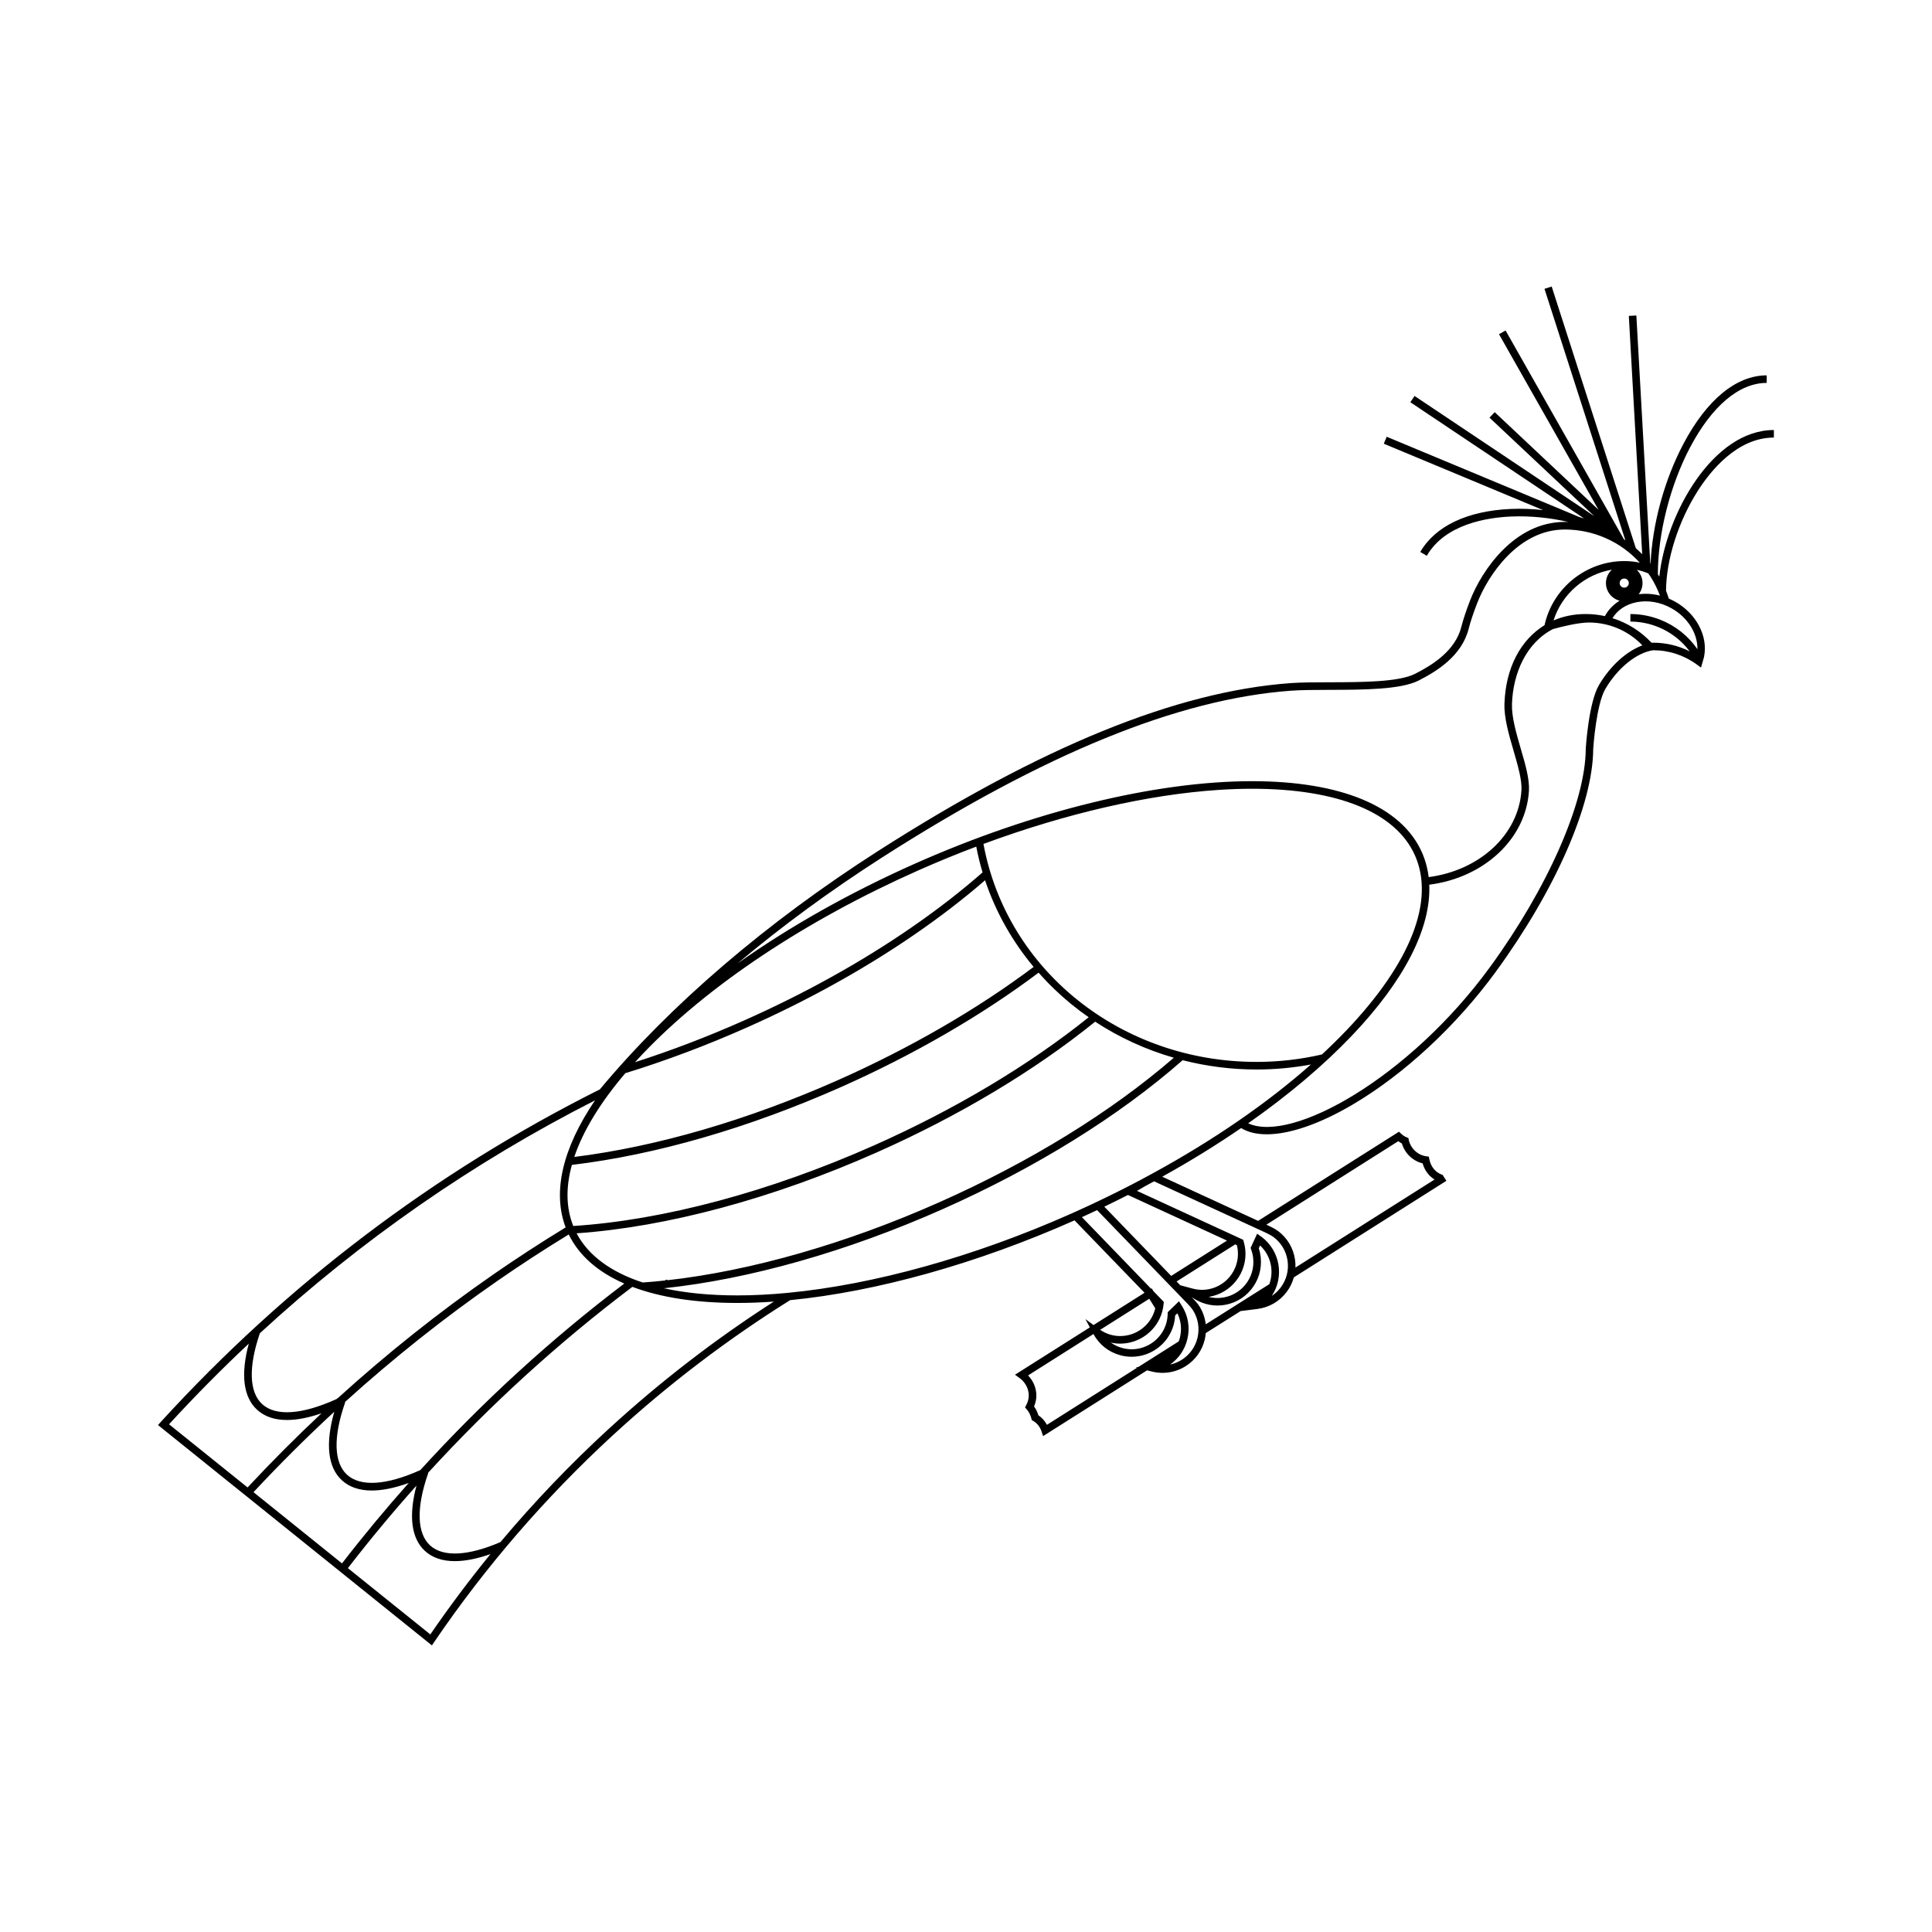 <?xml version="1.0" encoding="UTF-8"?>
<!-- Uploaded to: ICON Repo, www.svgrepo.com, Generator: ICON Repo Mixer Tools -->
<svg fill="#000000" width="800px" height="800px" version="1.1" viewBox="144 144 512 512" xmlns="http://www.w3.org/2000/svg">
 <path d="m583.75 296.84c-0.137-0.23-0.277-0.469-0.414-0.699h0.016c0-10.762 3.281-23.645 8.559-33.625 5.82-10.992 13.023-17.043 20.285-17.043v-2c-8.039 0-15.871 6.43-22.051 18.113-5.062 9.562-8.246 21.25-8.727 31.805-0.023-0.035-0.051-0.07-0.082-0.105l-3.684-65.676-1.996 0.105 3.543 63.156c-0.539-0.551-1.102-1.074-1.684-1.578l-22.305-69.359-1.906 0.613 21.422 66.625c-0.117-0.082-0.238-0.152-0.352-0.23l-31.383-55.359-1.742 0.988 26.363 46.512-27.508-25.859-1.371 1.461 27.773 26.105-47.637-31.855-1.113 1.664 46.031 30.789c-0.406-0.125-0.82-0.246-1.234-0.363l-51.066-21.281-0.766 1.844 42.199 17.59c-2.84-0.309-5.715-0.418-8.508-0.301-11.531 0.492-20.062 4.539-24.027 11.402l1.734 1.004c4.867-8.43 16.105-10.137 22.375-10.398 5.019-0.211 10.246 0.316 15.121 1.445-0.316-0.012-0.637-0.016-0.953-0.016-13.41 0-22.047 13.027-25.039 20.723-1.059 2.711-1.848 5.106-2.363 7.109-1.617 6.383-7.769 10.148-12.254 12.426-4.336 2.203-14.086 2.215-22.688 2.242-3.879 0.004-7.535 0.016-10.395 0.227-30.188 2.227-65.934 16.785-109.27 44.516-29.59 18.949-55.035 40.762-73.691 63.148-43.898 21.992-83.047 51.652-116.38 88.156l-0.711 0.793 0.832 0.672c5.133 4.133 10.273 8.266 15.41 12.398l6.961 5.594c10.027 8.074 20.066 16.152 30.098 24.219l19.289 15.516 0.609-0.902c13.551-19.922 29.457-38.328 47.262-54.719l0.297-0.266c14.395-13.23 30.121-25.207 46.762-35.609 22.848-2.238 49.473-9.645 75.215-21.074 0.055-0.023 0.105-0.051 0.156-0.074l18.551 19.195-13.516 8.551-2.152-1.578 1.176 2.195-19.84 12.547 1.203 0.867c1.535 1.102 2.449 2.836 2.449 4.648 0 0.848-0.227 1.699-0.672 2.539l-0.316 0.605 0.453 0.523c0.574 0.66 1.004 1.5 1.234 2.43l0.105 0.406 0.363 0.215c1.055 0.613 1.824 1.586 2.227 2.816l0.402 1.215 27.547-17.426 1.273 0.316c0.926 0.23 1.875 0.348 2.832 0.348 2.141 0 4.238-0.598 6.062-1.734 2.621-1.621 4.453-4.172 5.152-7.176 0.121-0.539 0.195-1.09 0.246-1.633l10.066-6.352-0.805 0.52 4.402-0.555c3.129-0.398 5.894-1.996 7.777-4.516 0.887-1.168 1.523-2.481 1.898-3.859l40.43-25.59-0.988-1.551-0.309-0.117c-1.668-0.648-2.84-2.125-3.223-4.047l-0.125-0.68-0.699-0.105c-0.727-0.105-1.379-0.328-1.965-0.68-1.266-0.734-2.215-1.969-2.621-3.441-0.012-0.059-0.016-0.121-0.031-0.18l-0.105-0.535-0.504-0.203c-0.5-0.203-0.953-0.504-1.43-0.945l-0.562-0.523-37.336 23.625-25.406-11.703c7.375-4.09 14.379-8.41 20.906-12.891 1.812 1.109 4.109 1.652 6.812 1.652 5.984 0 13.906-2.676 22.68-7.836 13.672-8.031 27.531-20.887 38.031-35.281 15.828-21.703 25.703-44.297 25.785-58.973 0.039-0.629 0.812-11.859 3.234-15.961 3.269-5.547 8.23-9.559 12.629-10.23h0.02c4.168 0 8.156 1.301 11.531 3.754l1.152 0.84 0.754-2.621 0.016-0.051c0.016-0.082 0.031-0.152 0.047-0.23 1.09-5.465-2.09-11.461-7.738-14.594-0.523-0.297-1.066-0.551-1.613-0.781-0.215-0.707-0.465-1.395-0.734-2.086 0.047-8.23 3.25-18.332 8.383-26.414 3.367-5.301 10.465-14.176 20.199-14.176v-2c-16.148-0.008-28.602 22.227-30.363 38.879zm-206.01 74.41c43.051-27.547 78.488-42.008 108.34-44.203 2.793-0.207 6.414-0.215 10.246-0.227 8.828-0.02 18.828-0.047 23.594-2.453 4.832-2.453 11.461-6.543 13.285-13.715 0.492-1.93 1.266-4.242 2.289-6.879 2.805-7.227 10.844-19.445 23.176-19.445 7.668 0 14.832 3.234 19.895 8.801-1.219-0.281-2.535-0.438-4.133-0.438-10.102 0.012-18.965 7.148-21.113 16.992-6.324 3.871-10.312 11.289-10.625 20.816-0.121 3.75 1.164 8.172 2.414 12.453 1.16 3.996 2.254 7.766 2.086 10.52-0.73 11.664-11 21.195-24.582 22.973-0.281-2.297-0.875-4.492-1.793-6.57-5.402-12.156-21.391-18.852-45.031-18.852-25.492 0-58.004 7.945-89.195 21.801-17.34 7.699-33.371 16.746-47.176 26.531 11.68-9.836 24.551-19.281 38.324-28.105zm191.62-64.055c-0.016 0.023-0.031 0.055-0.047 0.082-1.664-0.363-3.375-0.551-5.106-0.551-3.09 0-5.949 0.59-8.504 1.699 2.211-7.008 8.254-12.219 15.453-13.453-0.957 0.887-1.566 2.144-1.566 3.547 0 2.242 1.543 4.133 3.621 4.676-1.609 0.984-2.934 2.344-3.852 4zm5.078-7.465c-0.672 0-1.211-0.539-1.211-1.211 0-0.664 0.539-1.211 1.211-1.211s1.211 0.543 1.211 1.211-0.539 1.211-1.211 1.211zm-80.109 123.71c-5.637 1.309-11.473 1.977-17.348 1.977-35.875 0-66.164-24.25-72.355-57.766 21.891-8.09 43.648-13.098 62.41-14.324 0 0 0.004 0.004 0.004 0.012l0.035-0.016c2.977-0.191 5.883-0.297 8.699-0.297 22.797 0 38.145 6.273 43.203 17.664 5.332 12.004-1.109 28.457-18.129 46.332-2.055 2.152-4.234 4.289-6.519 6.418zm-173.49 59.84v-0.145h-0.293l-0.242 0.156c-0.023 0.016-0.055 0.035-0.082 0.055-1.996 0.215-3.961 0.395-5.894 0.527-8.449-2.762-14.434-7.164-17.527-13.035 23.922-1.656 52.105-9.238 79.555-21.441 21.82-9.684 41.812-21.652 57.871-34.641 6.41 4.203 13.445 7.422 20.848 9.551-16.645 14.395-38.082 27.609-62.129 38.293-24.629 10.961-49.945 18.195-72.105 20.68zm-107.98 14.051c26.688-24.566 56.438-45.246 88.82-61.723-8.59 12.68-11.336 24.289-7.777 33.664-6.539 3.996-12.992 8.188-19.191 12.484l-0.152 0.109c-14.289 9.91-28.098 20.898-41.047 32.672l-0.121 0.004-0.145 0.195c-9.176 4.18-16.199 4.664-19.785 1.352-3.441-3.164-3.648-9.824-0.602-18.758zm189.86-128.97c0.438 2.309 0.996 4.59 1.668 6.832-11.203 9.844-25.148 19.488-40.395 27.91-7.254 4.019-14.949 7.84-22.852 11.352-9.531 4.242-19.219 7.941-28.859 11.039 0.672-0.734 1.352-1.473 2.055-2.211 17.227-18.094 43.168-35.367 73.047-48.633 5.094-2.258 10.211-4.356 15.336-6.289zm-106.8 100.54c-1.91-4.781-2.012-10.238-0.367-16.191 22.262-2.66 46.945-9.801 71.434-20.676 19.246-8.555 37.281-19.008 52.246-30.266 2.637 2.988 5.531 5.777 8.676 8.348 1.492 1.219 3.027 2.371 4.606 3.465-15.852 12.73-35.504 24.465-56.949 33.988-27.547 12.242-55.789 19.801-79.645 21.332zm70.25-38.699c-23.988 10.645-48.141 17.684-69.98 20.402 2.316-6.883 6.856-14.367 13.531-22.199 10.746-3.305 21.59-7.387 32.23-12.117 7.961-3.535 15.703-7.379 23.004-11.43 15.074-8.328 28.895-17.844 40.094-27.582 2.785 8.328 7.152 16.117 12.871 22.969-14.82 11.137-32.688 21.484-51.75 29.957zm-110.79 103.39c-9.004 4.047-15.895 4.481-19.438 1.199-3.465-3.195-3.664-9.926-0.535-18.957l0.055-0.156v-0.172c12.762-11.551 26.344-22.348 40.395-32.082l0.156-0.109c6.039-4.188 12.332-8.277 18.707-12.172 2.715 5.57 7.719 9.957 14.723 13.012-19.414 14.723-37.598 31.348-54.062 49.438zm-3.062 3.406c-6.098 6.852-12.031 14-17.684 21.316-7.82-6.293-15.637-12.582-23.453-18.871 6.852-7.359 14.047-14.52 21.41-21.32-2.41 8.465-1.738 14.707 1.996 18.148 1.969 1.82 4.644 2.731 7.945 2.731 2.816-0.004 6.098-0.672 9.785-2.004zm-63.52-15.551c6.805-7.418 13.855-14.547 21.137-21.375-2.195 8.141-1.461 14.16 2.176 17.508 1.977 1.824 4.644 2.731 7.945 2.731 2.656 0 5.723-0.59 9.148-1.773-6.731 6.309-13.305 12.902-19.59 19.652l-6.242-5.019c-4.856-3.91-9.719-7.812-14.574-11.723zm69.238 55.691-17.602-14.156c-1.41-1.137-2.832-2.273-4.242-3.41 5.805-7.512 11.906-14.852 18.176-21.871-2.125 8.035-1.375 13.969 2.227 17.297 1.965 1.812 4.637 2.719 7.934 2.719 2.734 0 5.906-0.625 9.453-1.867-5.606 6.879-10.938 13.984-15.945 21.289zm47.535-54.699-0.297 0.262c-10.191 9.359-19.77 19.387-28.648 29.965-8.621 3.715-15.246 4.027-18.672 0.863-3.465-3.199-3.664-9.93-0.535-18.957l0.055-0.156 0.004-0.141c16.484-18.035 34.688-34.598 54.109-49.246 7.41 2.801 16.781 4.266 27.832 4.266 3.117 0 6.348-0.121 9.656-0.359-15.418 9.898-30.031 21.156-43.504 33.504zm144.58-31.727c-0.035 0.141-0.066 0.281-0.105 0.418-1.152 4.086-4.934 6.938-9.164 6.938-0.883 0-1.762-0.121-2.621-0.367-0.953-0.273-1.863-0.707-2.711-1.281l13.02-8.238zm-28.703 30.879c-0.543-1.027-1.324-1.898-2.266-2.535-0.262-0.855-0.645-1.648-1.145-2.344 0.402-0.941 0.609-1.906 0.609-2.871 0-1.984-0.801-3.894-2.195-5.34l17.324-10.965c1.496 2.75 3.969 4.727 6.973 5.578 1.031 0.297 2.102 0.441 3.168 0.441 5.129 0 9.688-3.449 11.09-8.383 0.23-0.816 0.371-1.676 0.418-2.562l0.598-0.578c0.953 1.965 1.199 4.172 0.699 6.328-0.09 0.383-0.211 0.754-0.344 1.125l-10.715 6.781-0.707 0.141 0.344 0.086zm39.914-23.117c-0.578 2.481-2.09 4.586-4.262 5.93-0.934 0.578-1.949 0.988-3.012 1.219 2.316-1.629 3.941-4.019 4.59-6.805 0.707-3.004 0.195-6.098-1.422-8.699-0.035-0.066-0.082-0.121-0.152-0.227l-0.656-1.043-2.996 2.898-0.004 0.414c-0.02 0.863-0.137 1.691-0.359 2.469-1.16 4.086-4.934 6.938-9.164 6.938-0.883 0-1.762-0.125-2.625-0.367-1.066-0.309-2.055-0.781-2.934-1.406 0.828 0.188 1.668 0.281 2.516 0.281 5.129 0 9.691-3.457 11.094-8.387 0.203-0.719 0.336-1.465 0.402-2.227l0.035-0.453-2.75-2.848-0.457-0.734-0.156 0.102-18.332-18.973c0.594-0.273 1.188-0.543 1.785-0.816 0.191-0.09 0.383-0.176 0.57-0.266 0.559-0.262 1.117-0.52 1.672-0.777l23.266 24.078c0.438 0.434 1.688 1.727 2.168 2.5 1.344 2.152 1.762 4.719 1.184 7.199zm-18.438-37.793 26.242 12.086-14.785 9.363-17.73-18.348c2.113-1.02 4.203-2.055 6.273-3.102zm13.848 23.918-0.969-0.996 15.539-9.828 0.441 0.203c0.117 0.473 0.203 0.945 0.246 1.406 0.492 5.238-3.371 9.906-8.605 10.395-1.117 0.105-2.258 0.004-3.379-0.297zm3.043 3.141c2.266 1.656 5.09 2.449 7.891 2.188 3.066-0.293 5.844-1.758 7.809-4.133 1.969-2.379 2.887-5.375 2.602-8.445-0.082-0.852-0.258-1.703-0.527-2.539l0.344-0.754c2.836 2.641 3.75 6.723 2.453 10.258l-16.852 10.637c-0.195-1.664-0.742-3.273-1.648-4.734-0.512-0.828-1.52-1.906-2.07-2.477zm55.695-40.715c0.551 1.875 1.824 3.496 3.492 4.465 0.609 0.363 1.285 0.637 2.004 0.805 0.523 1.844 1.633 3.344 3.164 4.289l-36.863 23.332c0.023-0.684-0.004-1.375-0.105-2.066-0.434-3.055-2.023-5.758-4.492-7.609-0.898-0.68-2.527-1.43-3.109-1.691l34.961-22.129c0.312 0.242 0.625 0.438 0.949 0.605zm-36.922 23.258c0.562 0.246 2.195 1.004 2.918 1.551 2.035 1.531 3.359 3.762 3.715 6.289 0.359 2.519-0.289 5.031-1.82 7.07-0.664 0.887-1.461 1.633-2.363 2.227 3.356-5.047 2.223-11.922-2.68-15.617-0.055-0.039-0.109-0.074-0.168-0.109l-1.031-0.754-1.742 3.785 0.145 0.387c0.297 0.797 0.484 1.613 0.555 2.43 0.242 2.539-0.523 5.012-2.144 6.977-1.629 1.965-3.918 3.18-6.457 3.422-1.09 0.105-2.188 0.016-3.231-0.25 5.984-0.922 10.305-6.383 9.734-12.488-0.07-0.734-0.215-1.48-0.438-2.215l-0.125-0.434-28.137-12.965c0.711-0.406 1.414-0.82 2.121-1.234 0.801-0.43 1.602-0.863 2.402-1.293zm-28.832-15.48-0.441 0.242c-0.887 0.488-1.785 0.961-2.719 1.465-0.039 0.023-0.082 0.051-0.121 0.074-3.981 2.109-8.066 4.156-12.234 6.125-0.621 0.293-1.246 0.586-1.879 0.883-0.316 0.145-0.641 0.297-0.961 0.441-0.777 0.359-1.57 0.719-2.367 1.078-0.18 0.082-0.363 0.16-0.551 0.246l-0.855 0.383c-25.641 11.367-52.129 18.703-74.789 20.871l-0.023-0.039-0.082 0.051c-4.606 0.438-9.059 0.672-13.312 0.672-7.289 0-13.816-0.645-19.488-1.891 22.625-2.387 48.598-9.738 73.844-20.953 24.711-10.977 46.703-24.625 63.637-39.488 6.34 1.621 12.914 2.465 19.574 2.465 4.863 0 9.699-0.449 14.418-1.324-11.555 10.219-25.742 19.992-41.648 28.699zm117.99-129.26c-2.719 4.606-3.477 16.383-3.508 16.887v0.055c-0.066 14.062-10.035 36.762-25.398 57.832-21.391 29.32-52.574 46.738-64.062 41.367 10.59-7.418 19.895-15.262 27.527-23.27 13.934-14.637 20.953-28.48 20.465-39.961 14.586-1.867 25.629-12.188 26.414-24.848 0.191-3.102-0.945-7.031-2.168-11.199-1.199-4.133-2.438-8.402-2.328-11.836 0.266-8.098 3.769-16.246 10.902-19.875 2.039-0.559 6.613-1.723 9.488-1.723 2.516 0 4.977 0.48 7.32 1.41 2.586 1.043 4.934 2.641 6.852 4.648-4.25 1.578-8.488 5.402-11.504 10.512zm26.086-9.508c-2.394-3.457-5.762-6.168-9.699-7.742-2.594-1.039-5.305-1.566-8.066-1.566v2c2.504 0 4.961 0.48 7.32 1.422 3.356 1.352 6.258 3.598 8.395 6.465-2.988-1.5-6.266-2.293-9.664-2.293-0.047 0-0.09 0.004-0.137 0.004v-0.004l-0.281 0.004-0.012 0.004h-0.023c-2.848-3.055-6.418-5.285-10.344-6.508 1.344-2.188 3.602-3.68 6.398-4.231 3.012-0.594 6.277-0.035 9.191 1.582 4.344 2.41 7.004 6.703 6.922 10.863zm-15.566-14.555c0.637-0.82 1.02-1.844 1.02-2.957 0-1.379-0.59-2.629-1.527-3.512 1.055 0.215 2.023 0.527 3.039 0.934 0.156 0.227 0.324 0.453 0.48 0.691l0.082 0.105c1.027 1.613 1.879 3.324 2.543 5.098-1.879-0.473-3.789-0.602-5.637-0.359z"/>
</svg>